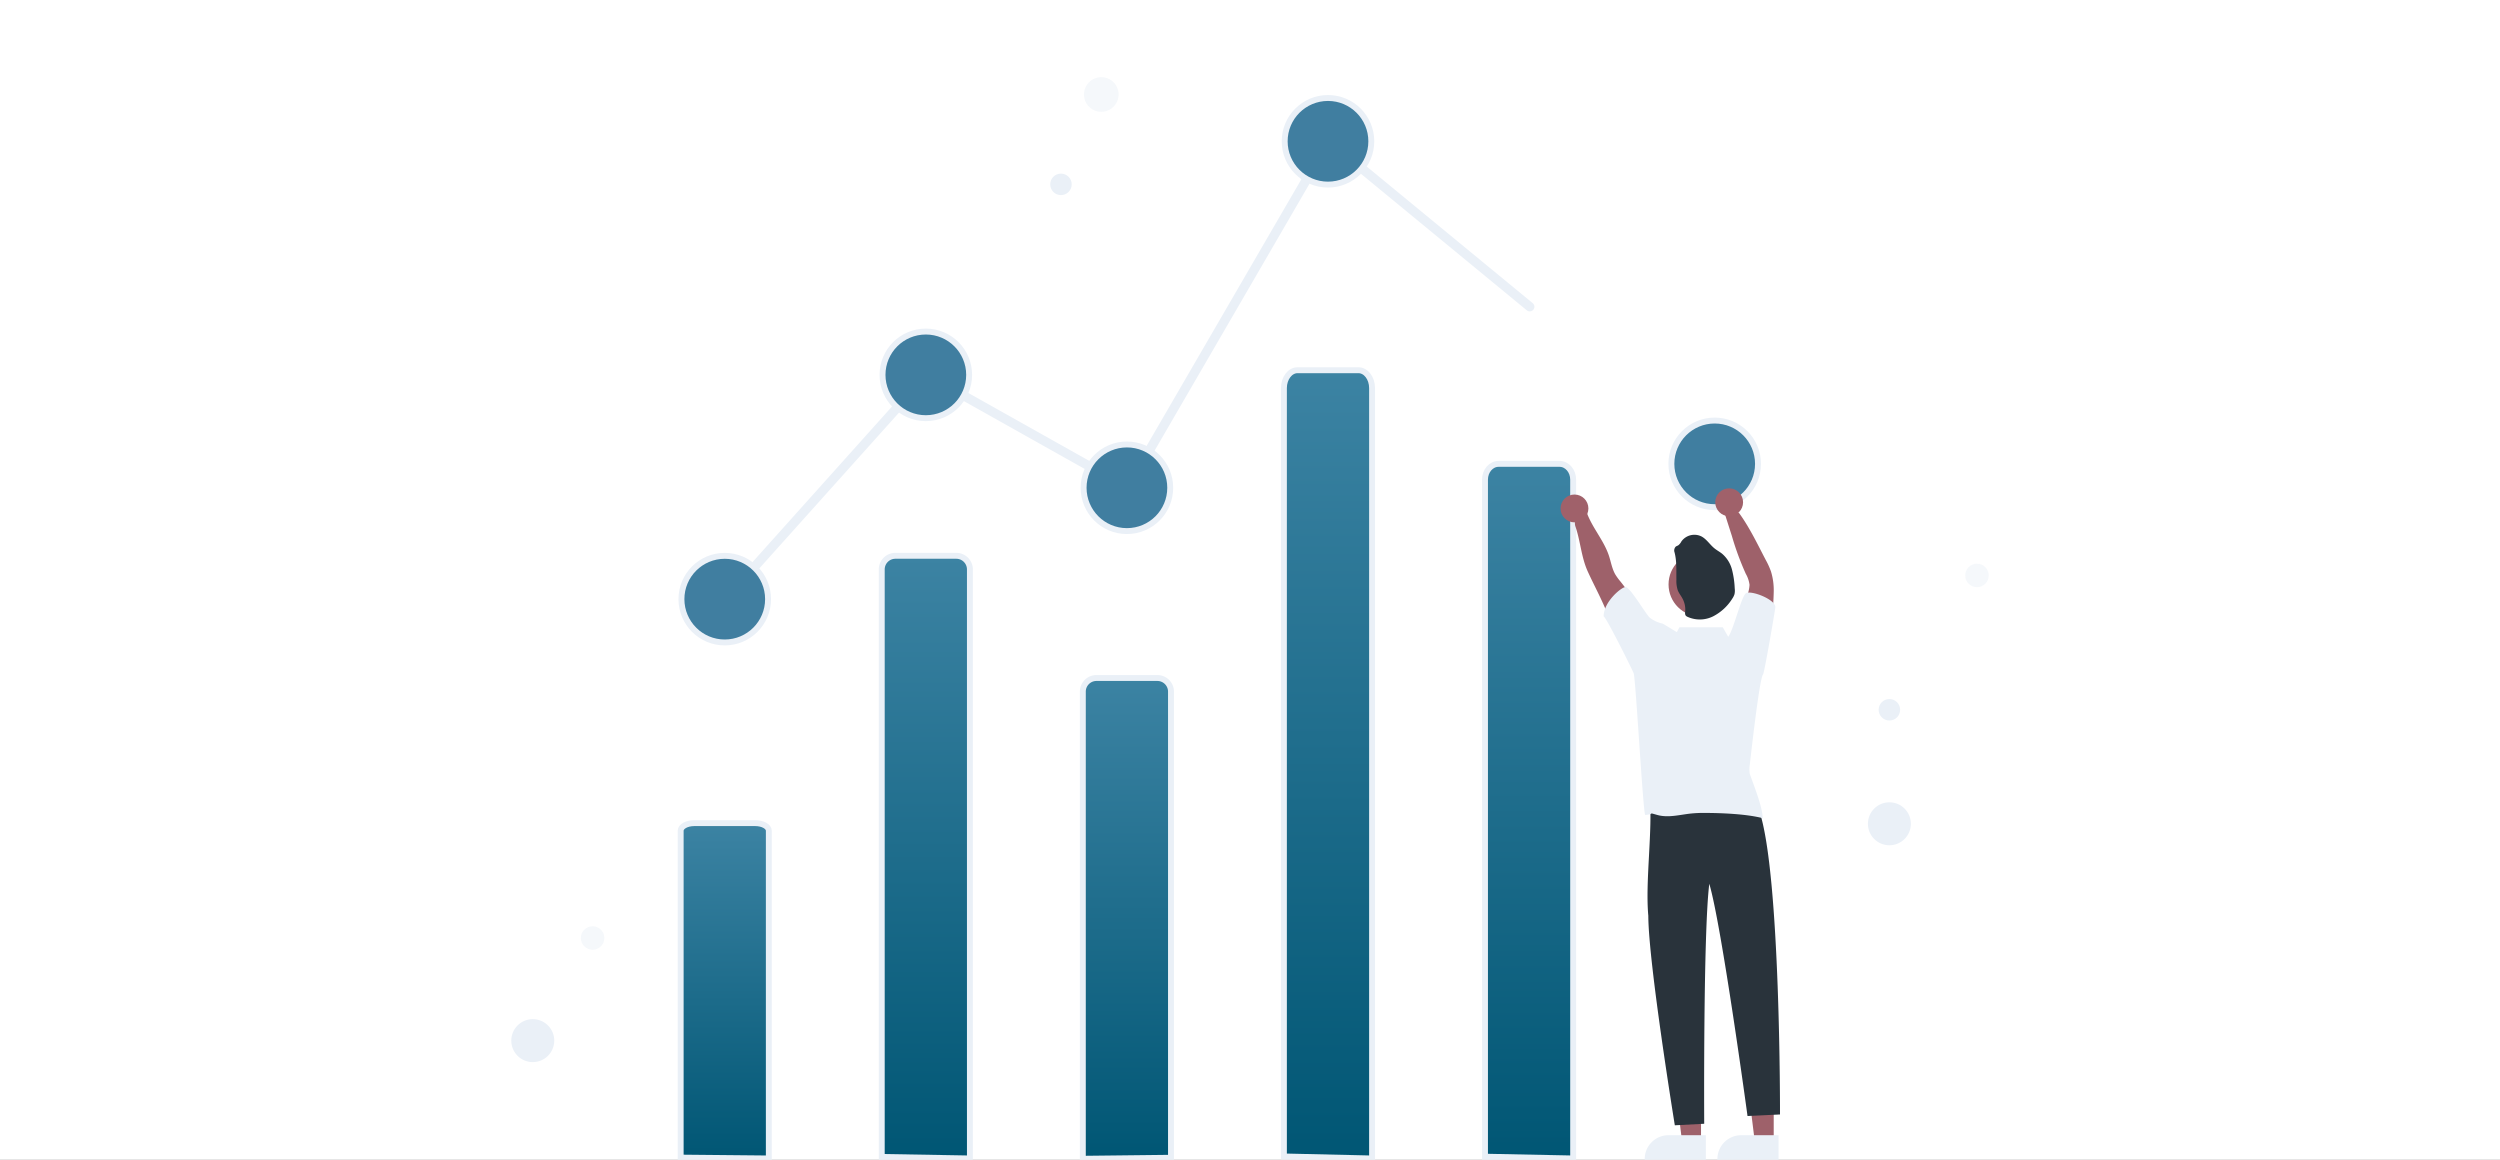 <svg xmlns="http://www.w3.org/2000/svg" xmlns:xlink="http://www.w3.org/1999/xlink" width="845" height="392" viewBox="0 0 845 392">
  <rect x="0" y="0" width="845" height="392" fill="#808080" stroke="none"/>
  <defs>
    <linearGradient id="linear-gradient" x1="0.5" x2="0.5" y2="1" gradientUnits="objectBoundingBox">
      <stop offset="0" stop-color="#3c83a3"/>
      <stop offset="1" stop-color="#005674"/>
    </linearGradient>
    <clipPath id="clip-Attributionsmodelle-Fachbeitrag">
      <rect width="845" height="392"/>
    </clipPath>
  </defs>
  <g id="Attributionsmodelle-Fachbeitrag" clip-path="url(#clip-Attributionsmodelle-Fachbeitrag)">
    <rect width="845" height="392" fill="#fff"/>
    <g id="Gruppe_16530" data-name="Gruppe 16530" transform="translate(-305.706 -98.491)">
      <g id="Gruppe_16519" data-name="Gruppe 16519" transform="translate(535.77 131.611)">
        <path id="Pfad_18147" data-name="Pfad 18147" d="M747.361,651.991h-6.41L737.9,627.268h9.46Z" transform="translate(-377.908 -299.324)" fill="#9e616a"/>
        <path id="Pfad_18148" data-name="Pfad 18148" d="M929.673,784.958H909.006V784.7a8.045,8.045,0,0,1,8.044-8.044h12.624Z" transform="translate(-558.585 -426.077)" fill="#eaf0f7"/>
        <path id="Pfad_18149" data-name="Pfad 18149" d="M700.361,651.991h-6.41L690.9,627.268h9.46Z" transform="translate(-355.48 -299.324)" fill="#9e616a"/>
        <path id="Pfad_18150" data-name="Pfad 18150" d="M882.673,784.958H862.006V784.7a8.044,8.044,0,0,1,8.044-8.044h12.624Z" transform="translate(-536.158 -426.077)" fill="#eaf0f7"/>
        <path id="Path_1495" data-name="Path 1495" d="M368.748,605.261V406.691a4.611,4.611,0,0,1,4.611-4.611h20.578a4.611,4.611,0,0,1,4.611,4.611h0V605.779Z" transform="translate(-300.782 -247.337)" stroke="#eaf0f7" stroke-width="2" fill="url(#linear-gradient)"/>
        <path id="Path_1496" data-name="Path 1496" d="M498.748,643.581V485.691a4.611,4.611,0,0,1,4.611-4.611h20.578a4.611,4.611,0,0,1,4.611,4.611h0v157.55Z" transform="translate(-362.816 -285.035)" stroke="#eaf0f7" stroke-width="2" fill="url(#linear-gradient)"/>
        <path id="Pfad_18151" data-name="Pfad 18151" d="M266.316,288.243a1.568,1.568,0,0,1-1.167-2.615l68.8-76.744,67.714,38.024,68.117-117.371,69.392,57.115a1.569,1.569,0,0,1-1.994,2.422l-66.54-54.767-67.815,116.85L334.61,212.85l-67.126,74.872a1.564,1.564,0,0,1-1.168.522Z" transform="translate(-251.154 -117.283)" fill="#eaf0f7"/>
        <circle id="Ellipse_300" data-name="Ellipse 300" cx="14.639" cy="14.639" r="14.639" transform="translate(0.262 154.753)" fill="#407ea0" stroke="#eaf0f7" stroke-width="2"/>
        <circle id="Ellipse_301" data-name="Ellipse 301" cx="14.639" cy="14.639" r="14.639" transform="translate(68.228 78.945)" fill="#407ea0" stroke="#eaf0f7" stroke-width="2"/>
        <circle id="Ellipse_302" data-name="Ellipse 302" cx="14.639" cy="14.639" r="14.639" transform="translate(136.193 117.11)" fill="#407ea0" stroke="#eaf0f7" stroke-width="2"/>
        <circle id="Ellipse_303" data-name="Ellipse 303" cx="14.639" cy="14.639" r="14.639" transform="translate(204.159)" fill="#407ea0" stroke="#eaf0f7" stroke-width="2"/>
        <circle id="Ellipse_304" data-name="Ellipse 304" cx="14.639" cy="14.639" r="14.639" transform="translate(334.863 109.025)" fill="#407ea0" stroke="#eaf0f7" stroke-width="2"/>
        <path id="Path_1507" data-name="Path 1507" d="M881.347,559.042c5.479.66,19.49-4.338,20.249,3.266,7.212,21.229,7,102.605,7,102.605l-10.979.523s-8.773-64.659-12.922-78.491c-2.082,16.813-1.717,81.106-1.717,81.106l-9.933.523s-8.91-54.747-8.961-70.817c-1.083-11.77,1.573-29.213.436-40.591a43.512,43.512,0,0,0,16.829,1.877Z" transform="translate(-537.021 -321.342)" fill="#29333b"/>
        <path id="Path_1513" data-name="Path 1513" d="M758.748,576.813V347.949c0-2.935,2.064-5.315,4.611-5.315h20.578c2.547,0,4.611,2.379,4.611,5.315V577.412Z" transform="translate(-486.884 -218.97)" stroke="#eaf0f7" stroke-width="2" fill="url(#linear-gradient)"/>
        <path id="Path_1508" data-name="Path 1508" d="M840.305,407.479a68.3,68.3,0,0,0-8-12.636,20.035,20.035,0,0,1-1.777-2.426c-1.124-1.95-1.459-4.24-2.17-6.373-1.987-5.981-6.943-10.786-8.151-16.971-.439-2.248-4.149,4.286-3.173,7.074,1.741,5.045,1.966,10.388,4.182,15.261s4.82,9.547,6.734,14.529a50.084,50.084,0,0,0,3.55,8.365c1.595,2.614,4.083,4.8,7.089,5.2a17.489,17.489,0,0,1,.852-5.584C840.091,411.855,841.251,409.429,840.305,407.479Z" transform="translate(-514.618 -231.366)" fill="#9e616a"/>
        <path id="Path_1509" data-name="Path 1509" d="M919.146,412.8a28.887,28.887,0,0,1,1.7-10.864,11.261,11.261,0,0,0,1-4.1,10.064,10.064,0,0,0-1.265-3.717,95.341,95.341,0,0,1-4.705-12.793l-2.614-8.182c-.852-.625,4.125-.842,5.186.627,3.471,4.82,6.1,10.357,8.851,15.622a26.435,26.435,0,0,1,1.788,3.916,21.536,21.536,0,0,1,.941,6.765,93.9,93.9,0,0,1-1.15,12.793c-.371,2.661-.857,5.558-2.87,7.319A41.442,41.442,0,0,0,919.146,412.8Z" transform="translate(-560.568 -233.297)" fill="#9e616a"/>
        <circle id="Ellipse_307" data-name="Ellipse 307" cx="10.848" cy="10.848" r="10.848" transform="translate(333.906 153.568)" fill="#9e616a"/>
        <path id="Path_1512" data-name="Path 1512" d="M881.193,394.443a1.884,1.884,0,0,1,.4-1.947c.271-.213.631-.293.921-.5a3.975,3.975,0,0,0,.993-1.256,5.393,5.393,0,0,1,6.749-1.713c1.793.938,2.875,2.817,4.47,4.082.809.656,1.748,1.142,2.563,1.8a10.532,10.532,0,0,1,3.322,5.373,30.481,30.481,0,0,1,.921,6.339,5.7,5.7,0,0,1-.074,1.927,5.388,5.388,0,0,1-.73,1.49,16.593,16.593,0,0,1-6.506,6.019,10.05,10.05,0,0,1-8.669.149,1.491,1.491,0,0,1-.665-.531,1.912,1.912,0,0,1-.1-1.147,7.85,7.85,0,0,0-.864-4.395c-.5-.993-1.242-1.848-1.639-2.875a10.017,10.017,0,0,1-.467-3.565C881.764,400.566,881.976,397.453,881.193,394.443Z" transform="translate(-545.258 -240.85)" fill="#29333b"/>
        <path id="Path_1514" data-name="Path 1514" d="M238.747,687.958V577.466c0-1.417,2.065-2.566,4.611-2.566h20.578c2.547,0,4.611,1.15,4.611,2.566v110.78Z" transform="translate(-238.747 -329.804)" stroke="#eaf0f7" stroke-width="2" fill="url(#linear-gradient)"/>
        <path id="Path_1515" data-name="Path 1515" d="M628.747,547.848V288.13c0-3.331,2.065-6.031,4.611-6.031h20.578c2.547,0,4.611,2.7,4.611,6.031v260.4Z" transform="translate(-424.85 -190.084)" stroke="#eaf0f7" stroke-width="2" fill="url(#linear-gradient)"/>
        <circle id="Ellipse_1810" data-name="Ellipse 1810" cx="4.705" cy="4.705" r="4.705" transform="translate(297.403 134.032)" fill="#a0616a"/>
        <circle id="Ellipse_1811" data-name="Ellipse 1811" cx="4.705" cy="4.705" r="4.705" transform="translate(349.685 131.94)" fill="#a0616a"/>
        <path id="Pfad_18152" data-name="Pfad 18152" d="M889.315,451.853c.459-.42,4.2-22.31,4.18-22.8-.058-2.7-8.287-5.777-9.933-4.705-1.554,1.011-4.259,12.612-6,14.725l-1.842-3.223H861.081l-.887,1.648c-1.921-1.157-3.649-2.224-4.265-2.577a2.772,2.772,0,0,0-.685-.337,10.621,10.621,0,0,1-4.182-1.966c-1.2-.925-6.783-10.617-8.278-10.361-1.689.282-7.385,5.207-7.319,9.934.717-.015,10.045,18.637,10.176,19.332.716,2.938,3.082,45.788,3.845,47.785,3.516-.34.74-.946,4.144,0,3.665,1.019,7.534-.084,11.314-.492a43.464,43.464,0,0,1,4.737-.209c5.751.026,13.959.345,19.527,1.772.031-3.649-3.173-11.544-4.36-14.989a10.06,10.06,0,0,1,.016-3.105C885.013,481.021,888.074,453.247,889.315,451.853Z" transform="translate(-523.492 -256.961)" fill="#eaf0f7"/>
      </g>
      <circle id="Ellipse_1812" data-name="Ellipse 1812" cx="7.261" cy="7.261" r="7.261" transform="translate(937.06 369.672)" fill="#eaf0f7"/>
      <circle id="Ellipse_1817" data-name="Ellipse 1817" cx="7.261" cy="7.261" r="7.261" transform="translate(478.52 442.963)" fill="#eaf0f7"/>
      <circle id="Ellipse_1814" data-name="Ellipse 1814" cx="5.852" cy="5.852" r="5.852" transform="translate(672.084 124.578)" fill="#eaf0f7" opacity="0.47"/>
      <circle id="Ellipse_1815" data-name="Ellipse 1815" cx="3.973" cy="3.973" r="3.973" transform="translate(969.948 289.014)" fill="#eaf0f7" opacity="0.47"/>
      <circle id="Ellipse_1818" data-name="Ellipse 1818" cx="3.973" cy="3.973" r="3.973" transform="translate(502.034 411.563)" fill="#eaf0f7" opacity="0.47"/>
      <circle id="Ellipse_1813" data-name="Ellipse 1813" cx="3.631" cy="3.631" r="3.631" transform="translate(940.69 334.766)" fill="#eaf0f7"/>
      <circle id="Ellipse_1816" data-name="Ellipse 1816" cx="3.631" cy="3.631" r="3.631" transform="translate(660.68 157.175)" fill="#eaf0f7"/>
    </g>
  </g>
</svg>
